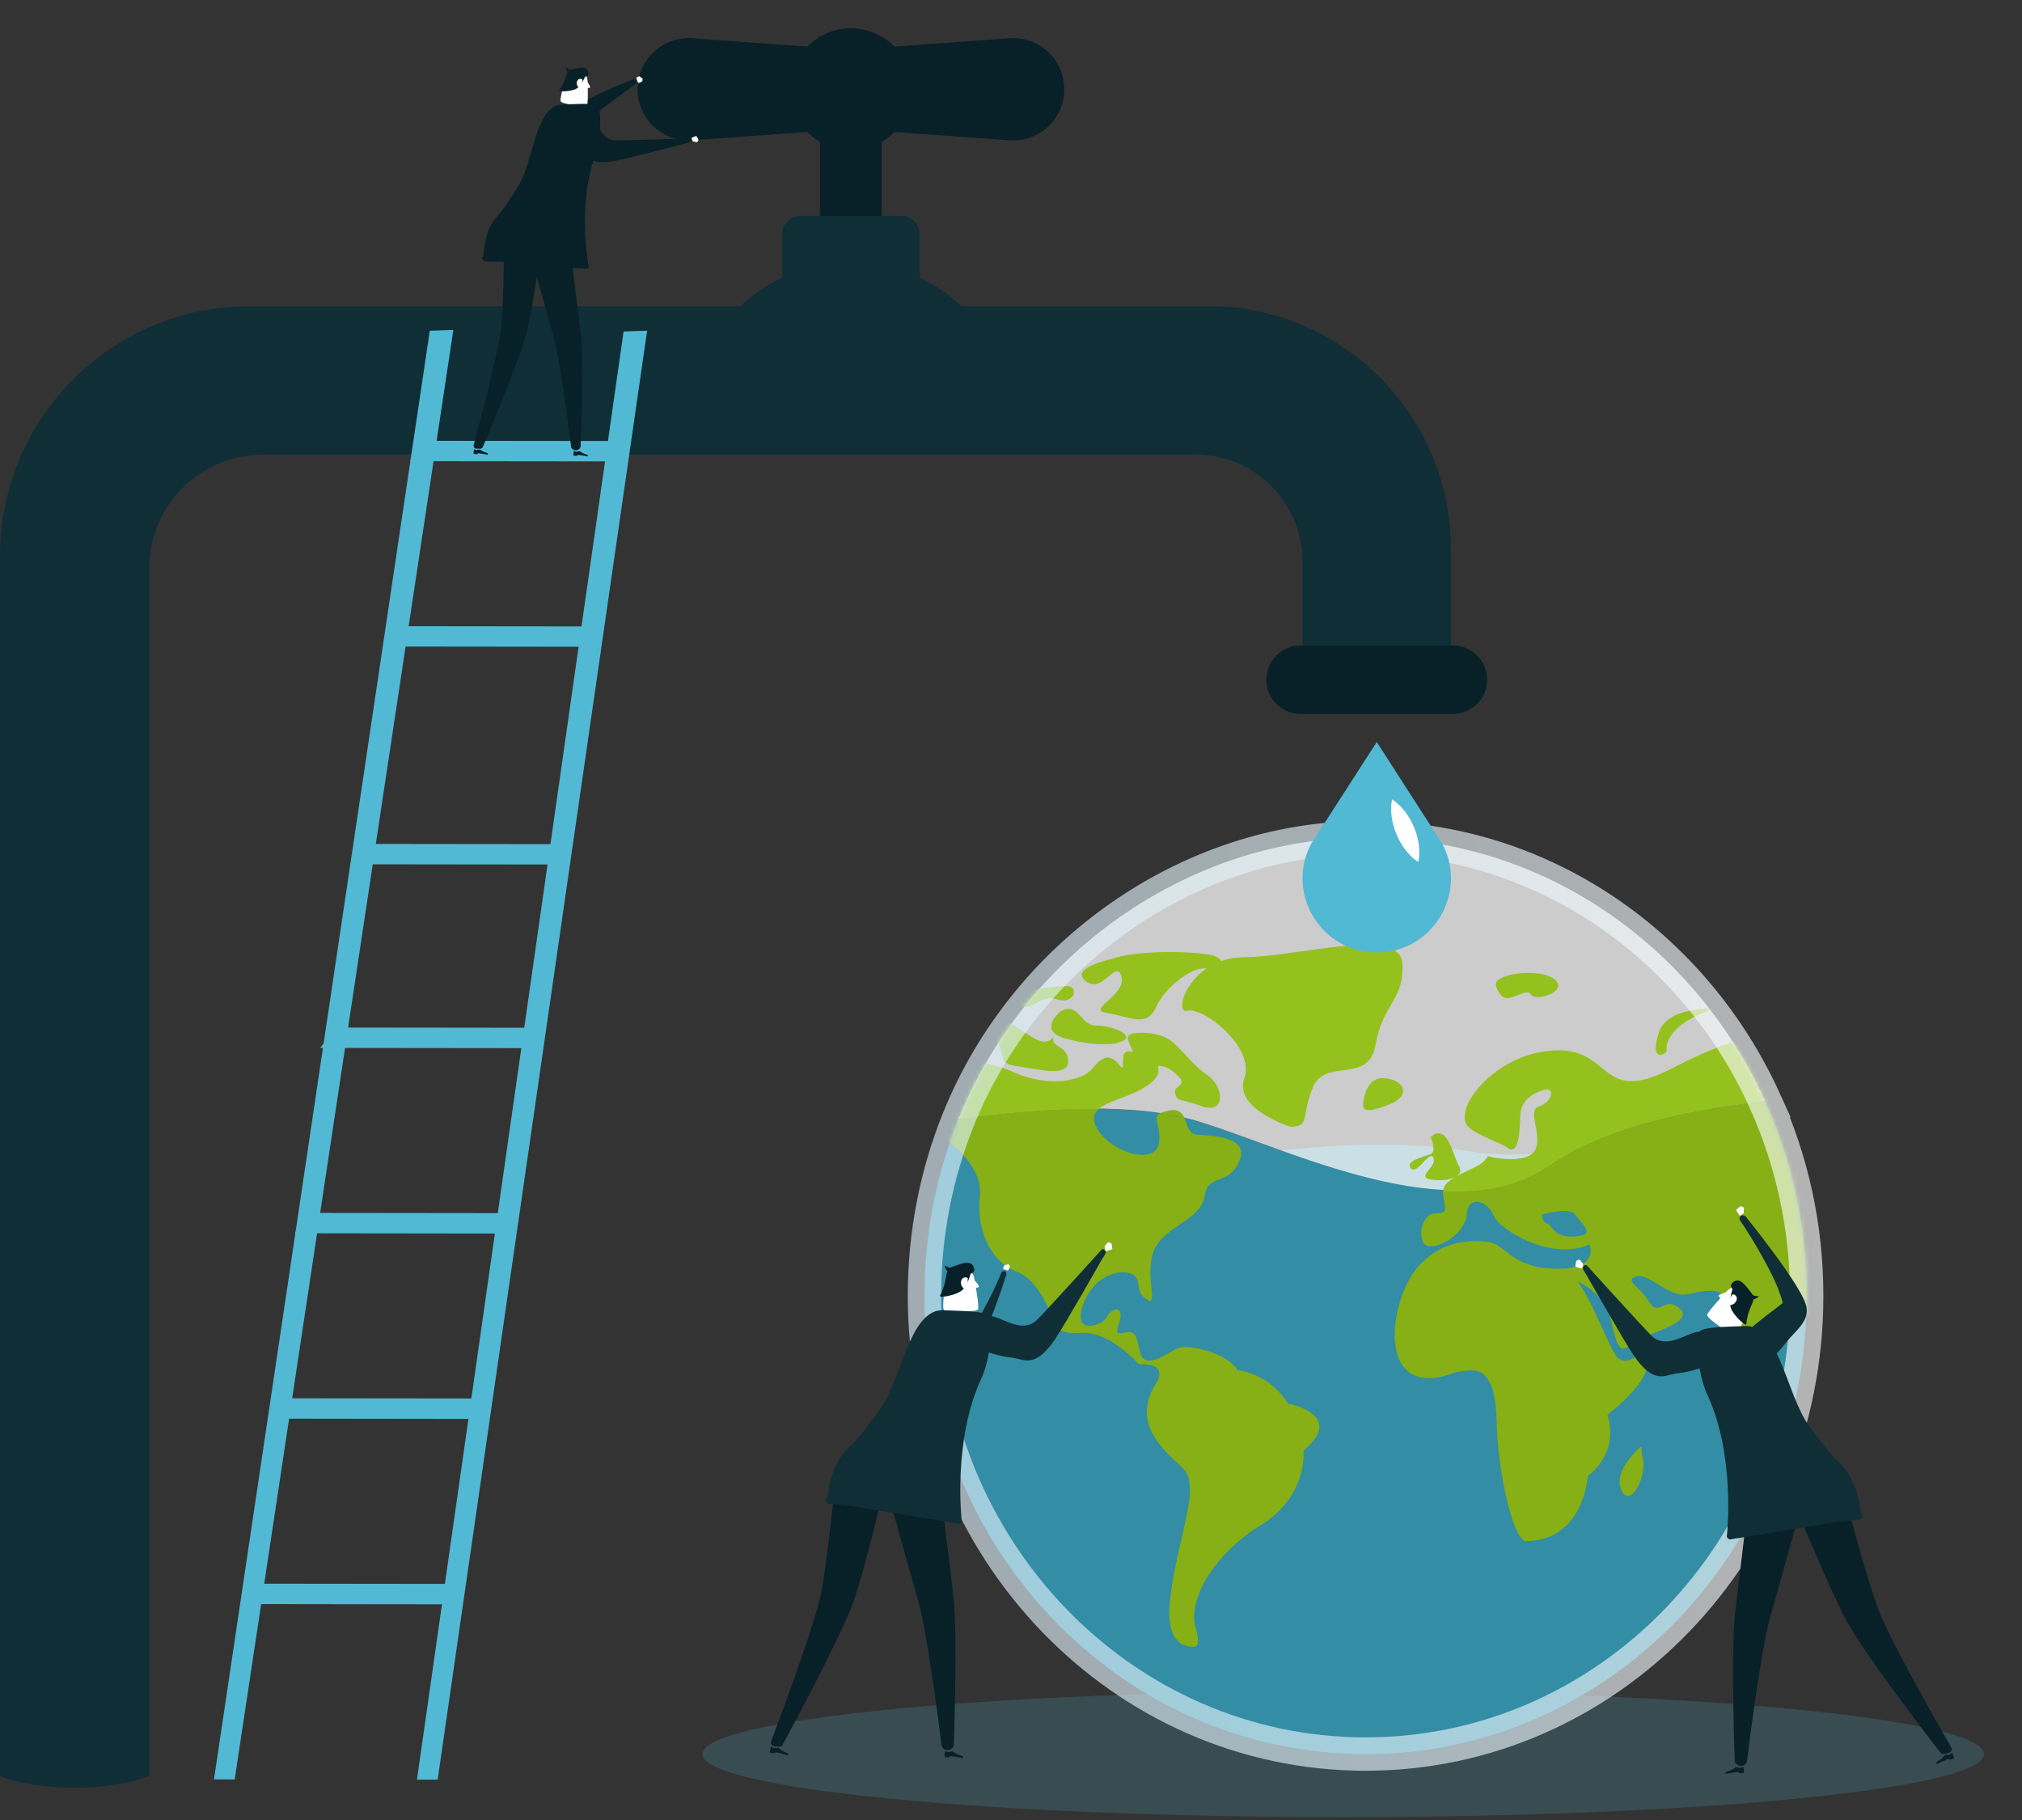 <svg width="490" height="441" viewBox="0 0 490 441" fill="none" xmlns="http://www.w3.org/2000/svg">
<rect x="0" y="0" width="490" height="441" fill="#333333" stroke="none"/>
<g clip-path="url(#clip0_164_2405)">
<path d="M244.877 34.02L206.819 31.249C206.406 31.231 205.994 31.231 205.581 31.249L167.523 34.02C160.441 34.378 154.504 28.726 154.504 21.634C154.504 14.542 160.441 8.89 167.523 9.248L205.581 12.019C205.994 12.037 206.406 12.037 206.819 12.019L244.877 9.248C251.959 8.89 257.896 14.542 257.896 21.634C257.896 28.726 251.959 34.378 244.877 34.02Z" fill="#082027"/>
<path d="M213.682 30.552H198.718V56.599H213.682V30.552Z" fill="#082027"/>
<path d="M206.204 36.415C214.368 36.415 220.985 29.797 220.985 21.634C220.985 13.471 214.368 6.853 206.204 6.853C198.041 6.853 191.424 13.471 191.424 21.634C191.424 29.797 198.041 36.415 206.204 36.415Z" fill="#082027"/>
<path opacity="0.19" d="M325.505 440.308C411.266 440.308 480.789 433.465 480.789 425.023C480.789 416.581 411.266 409.738 325.505 409.738C239.744 409.738 170.221 416.581 170.221 425.023C170.221 433.465 239.744 440.308 325.505 440.308Z" fill="#51B9D4"/>
<path d="M427.666 266.693C427.666 266.693 383.618 283.409 356.846 279.07C330.074 274.73 303.797 279.795 280.401 282.208C257.005 284.62 351.781 308.971 385.783 299.089C419.785 289.199 427.666 266.693 427.666 266.693Z" fill="#2F8499"/>
<path d="M427.667 266.693C407.234 269.06 388.371 273.546 375.801 282.162C351.938 298.52 312.312 278.418 290.696 271.831C275.19 267.106 254.171 268.262 232.27 271.198C226.967 284.373 224.031 298.832 224.031 314.007C224.031 375.323 271.887 425.032 330.927 425.032C389.967 425.032 437.823 375.323 437.823 314.007C437.823 297.089 434.172 281.051 427.658 266.702L427.667 266.693Z" fill="#338DA5"/>
<path opacity="0.75" d="M290.695 271.822C312.302 278.409 351.937 298.52 375.801 282.152C388.361 273.537 407.234 269.06 427.666 266.684C410.565 229.021 373.682 202.955 330.936 202.955C288.191 202.955 248.427 231.095 232.288 271.143C232.288 271.152 232.279 271.17 232.27 271.179C254.17 268.243 275.19 267.087 290.695 271.812V271.822Z" fill="white"/>
<path d="M292.686 74.178H232.977C230.114 71.417 226.692 69.086 222.838 67.343V56.682C222.838 54.269 220.875 52.305 218.462 52.305H193.947C191.534 52.305 189.57 54.269 189.57 56.682V67.343C185.717 69.077 182.295 71.407 179.432 74.178H60.591C27.13 74.178 0 101.299 0 134.769V430.39C4.395 432.097 10.808 433.17 17.964 433.17C25.121 433.17 31.763 432.051 36.158 430.298V137.714C36.158 122.493 48.498 110.153 63.719 110.153H289.76C304.054 110.153 315.642 121.741 315.642 136.035V161H351.616V133.108C351.616 100.556 325.23 74.169 292.677 74.169L292.686 74.178Z" fill="#0F2E36"/>
<path d="M352.084 156.394H315.183C310.597 156.394 306.88 160.111 306.88 164.697C306.88 169.283 310.597 173 315.183 173H352.084C356.67 173 360.387 169.283 360.387 164.697C360.387 160.111 356.67 156.394 352.084 156.394Z" fill="#082027"/>
<mask id="mask0_164_2405" style="mask-type:luminance" maskUnits="userSpaceOnUse" x="224" y="202" width="214" height="224">
<path d="M437.832 313.998C437.832 375.314 389.976 425.023 330.936 425.023C271.896 425.023 224.04 375.314 224.04 313.998C224.04 298.814 226.976 284.336 232.288 271.152C248.427 231.104 286.521 202.965 330.936 202.965C389.976 202.965 437.832 252.674 437.832 313.989V313.998Z" fill="white"/>
</mask>
<g mask="url(#mask0_164_2405)">
<path d="M335.844 261.271C330.706 260.546 330.358 267.4 330.358 267.4C329.862 269.868 333.073 269.097 337.175 267.4C341.276 265.702 340.973 261.996 335.835 261.271H335.844Z" fill="#95C11E"/>
<path d="M370.956 240.948C372.076 242.802 379.608 240.444 377.085 237.646C374.553 234.856 365.167 235.297 362.726 237.756C362.726 237.756 361.8 238.728 363.708 241.104C365.626 243.481 369.846 239.086 370.956 240.948Z" fill="#95C11E"/>
<path d="M263.125 237.765C267.207 241.013 270.565 232.04 271.758 236.682C272.951 241.325 262.877 244.646 268.382 245.49C273.887 246.334 277.933 249.142 280.19 243.939C282.098 239.554 288.768 234.122 292.374 234.682C286.502 238.691 285.089 245.618 287.805 244.921C291.603 243.949 304.219 253.784 301.549 261.261C298.879 268.739 312.77 273.033 312.77 273.033C317.678 272.877 315.155 270.666 318.192 263.418C321.229 256.169 331.688 262.968 333.385 253.032C335.083 243.095 340.377 242.426 339.835 233.398C339.303 224.369 314.54 231.856 301.402 231.948C299.374 231.966 297.567 232.306 295.961 232.865C295.493 232.214 294.741 231.673 293.64 231.434C288.869 230.425 275.263 230.159 269.226 232.425C269.226 232.425 259.033 234.508 263.115 237.756L263.125 237.765Z" fill="#95C11E"/>
<path d="M241.655 252.582C243.876 255.802 241.591 257.656 246.335 258.316C251.078 258.986 259.088 261.234 258.858 257.069C258.629 252.903 254.482 254.096 255.344 251.178C255.344 251.178 254.252 253.261 251.28 251.94C248.307 250.628 243.334 245.316 238.371 247.729C238.371 247.729 235.068 248.334 236.288 252.233C237.518 256.142 239.426 249.343 241.646 252.564L241.655 252.582Z" fill="#95C11E"/>
<path d="M256.06 242.132C260.464 243.536 261.381 239.159 258.858 238.939C258.858 238.939 243.747 239.269 246.481 242.811C249.215 246.352 251.647 240.737 256.051 242.132H256.06Z" fill="#95C11E"/>
<path d="M256.996 245.105C256.996 245.105 251.298 249.692 258.097 251.61C264.895 253.527 270.63 253.371 272.547 251.958C274.474 250.545 268.996 248.389 265.492 248.49C261.987 248.591 261.271 242.49 256.996 245.105Z" fill="#95C11E"/>
<path d="M283.199 269.124C282.107 269.363 281.401 269.592 280.96 269.867C283.071 270.179 285.107 270.556 287.08 270.996C286.493 269.656 285.566 268.611 283.199 269.124Z" fill="#86B015"/>
<path d="M280.86 276.95C280.135 282.593 268.675 279.189 265.657 273.042C264.694 271.079 265.097 269.757 266.263 268.73C252.574 268.482 237.307 270.124 221.976 272.776C228.077 273.785 238.408 281.942 237.454 289.896C236.472 298.071 240.261 305.86 246.215 308.062C252.17 310.264 254.757 318.98 254.757 318.98C254.757 318.98 254.39 323.531 261.693 322.962C268.997 322.393 275.988 330.596 275.988 330.596C283.465 330.091 280.263 335.046 280.263 335.046C273.942 344.67 281.851 351.312 286.612 355.698C291.374 360.084 285.071 373.066 283.52 387.902C282.52 397.489 286.438 399.095 289.337 399.031C290.924 398.994 290.209 395.985 289.787 394.535C287.521 386.837 295.438 375.718 305.338 369.68C317.109 362.506 315.88 351.505 315.88 351.505C326.339 342.725 312.1 340.092 312.1 340.092C307.393 332.522 299.943 332.054 299.943 332.054C297.512 328.118 290.521 326.522 287.557 326.366C284.594 326.21 282.484 329.018 279.135 329.623C275.786 330.229 276.401 326.522 275.208 323.779C274.015 321.036 269.4 325.476 271.098 320.825C272.795 316.173 269.409 316.742 268.354 318.98C267.299 321.219 259.537 323.843 262.574 315.879C265.611 307.916 272.905 307.429 274.823 309.017C276.74 310.604 274.878 312.797 277.905 314.852C280.933 316.907 277.355 309.356 279.529 303.273C281.704 297.19 290.98 295.759 291.897 289.896C292.805 284.024 297.613 287.621 300.329 281.373C303.044 275.125 292.961 275.253 289.768 274.886C288.016 274.684 287.787 272.629 287.071 270.996C285.098 270.556 283.052 270.179 280.951 269.867C279.254 270.904 281.419 272.482 280.85 276.96L280.86 276.95Z" fill="#86B015"/>
<path d="M266.262 268.73C268.749 266.528 274.749 265.638 278.63 262.619C280.768 260.95 281.098 259.491 280.502 258.298C281.529 258.225 282.731 258.472 284.126 259.527C289.117 263.28 283.97 262.821 284.786 265.014C285.603 267.207 284.988 265.785 291.062 267.987C297.136 270.179 296.622 263.427 292.814 260.684C289.007 257.949 288.548 256.711 284.786 253.032C281.025 249.353 274.841 250.38 274.841 250.38C272.299 250.665 273.437 252.27 274.593 254.876C274.345 254.821 274.107 254.775 273.878 254.747C270.584 254.279 273.373 260.739 271.208 257.995C269.033 255.252 267.061 255.894 264.813 258.812C262.565 261.72 254.537 263.895 245.059 259.555C235.573 255.206 226.352 258.766 226.352 258.766C220.196 255.527 202.736 251.903 198.13 258.004C194.57 262.72 197.369 272.271 202.057 276.739C207.186 275.602 212.379 274.528 217.59 273.574C218.728 272.941 219.975 272.565 221.471 272.721C221.636 272.739 221.801 272.767 221.966 272.794C237.288 270.152 252.564 268.5 266.253 268.748L266.262 268.73Z" fill="#95C11E"/>
<path d="M397.71 350.523C397.71 350.523 390.664 356.184 392.939 361.084C395.215 365.974 399.564 356.827 397.921 352.689L397.71 350.523Z" fill="#86B015"/>
<path d="M403.922 254.757C403.922 254.757 402.344 248.609 415.565 244.416C415.565 244.416 404.151 243.738 402.032 250.105C399.922 256.472 402.601 256.188 403.913 254.757H403.922Z" fill="#95C11E"/>
<path d="M441.392 240.352C446.08 241.49 451.291 242.416 449.154 240.058C447.016 237.701 440.171 232.599 438.355 235.297C438.355 235.297 436.703 239.214 441.392 240.352Z" fill="#86B015"/>
<path d="M483.559 265.821C443.988 263.977 398.82 266.289 375.012 282.685C367.773 287.667 358.992 289.144 349.689 288.621C349.552 291.869 351.744 294.126 347.964 293.997C344.148 293.86 343.184 301.493 346.175 301.934C349.175 302.383 355.093 298.832 355.478 294.062C355.864 289.291 360.57 291.071 362.011 294.603C363.451 298.126 376.296 305.704 385.187 301.521C385.187 301.521 387.811 307.631 377.076 307.42C366.341 307.218 364.956 301.741 361.167 301.034C357.378 300.328 348.753 300.117 342.836 307.971C336.918 315.824 334 336.156 348.579 333.743C351.643 333.238 352.267 332.064 356.919 332.064C360.323 332.064 362.561 335.624 362.708 344.872C362.855 354.12 365.965 371.626 369.498 373.378C369.498 373.378 382.572 374.864 384.856 357.561C384.856 357.561 392.471 352.441 389.526 342.835C389.526 342.835 404.123 331.788 397.233 327.898C397.233 327.898 393.682 332.036 391.251 327.898C388.829 323.76 386.058 315.797 382.352 310.512C382.352 310.512 388.985 313.32 390.435 320.008C391.884 326.696 392.627 328.063 395.361 325.641C398.096 323.219 410.94 320.669 407.124 317.164C403.307 313.659 402.05 319.467 399.582 315.402C397.114 311.338 393.582 310.374 396.444 309.31C399.307 308.237 404.316 314.31 408.573 313.641C412.83 312.971 418.271 310.861 419.299 317.191C420.317 323.522 421.556 334.66 423.455 332.073C425.354 329.486 427.996 321.421 431.896 319.329C435.804 317.237 437.703 316.632 438.667 320.026C439.63 323.421 442.465 320.513 442.768 324.962C443.071 329.412 446.291 335.247 447.08 336.972C447.869 338.697 449.897 337.605 447.924 333.495C445.951 329.385 442.887 329.853 445.63 326.54C445.63 326.54 453.08 332.247 451.337 324.66C449.594 317.072 446.667 316.815 446.667 316.815C446.667 316.815 448.704 315.769 451.851 317.687C455.778 320.072 464.613 315.733 463.953 308.448C463.163 299.796 464.989 301.759 464.989 301.759C464.989 301.759 463.595 300.025 461.989 300.741C460.384 301.456 462.677 295.429 465.934 298.374C469.191 301.319 469.439 301.888 468.788 304.356C468.136 306.824 474.641 304.631 469.87 298.631C469.87 298.631 480.155 295.594 481.394 289.364C482.623 283.143 483.422 280.455 479.274 280.226C475.127 279.997 479.018 274.941 485.431 274.51C491.844 274.079 490.624 276.785 494.275 274.758C497.918 272.73 502.579 268.39 502.762 269.932C502.936 271.464 495.009 276.152 495.707 279.107C496.404 282.061 496.707 289.465 500.358 284.575C504.001 279.685 498.652 275.483 503.68 272.611C505.322 271.675 507.735 270.179 510.414 268.739L483.577 265.84L483.559 265.821ZM381.755 299.612C376.342 299.961 376.342 296.915 374.993 296.511C373.645 296.098 373.645 294.346 373.645 294.346C373.645 294.346 380.406 292.236 381.755 294.346C383.104 296.456 387.168 299.264 381.755 299.612Z" fill="#86B015"/>
<path d="M375.012 282.685C398.811 266.289 443.988 263.977 483.559 265.821C493.56 266.289 503.203 267.014 512.047 267.858C517.185 265.253 522.892 263.225 525.965 265.619C531.03 269.565 529.342 263.252 527.296 262.151C525.25 261.05 512.854 252.096 491.404 254.601C469.953 257.105 473.008 252.866 467.155 250.252C461.301 247.637 454.503 253.307 455.292 249.417C456.081 245.527 451.401 243.426 441.557 246.747C431.703 250.068 423.638 249.27 405.179 258.867C386.719 268.464 391.242 252.6 374.773 254.692C361.075 256.436 351.983 269.253 355.818 273.024C357.928 275.097 363.8 276.95 365.424 278.171C367.562 279.776 368.333 276.033 368.388 270.51C368.433 264.986 374.773 263.959 374.773 263.959C376.755 263.84 376.085 267.042 373.03 268.032C369.984 269.033 373.535 274.06 372.232 278.171C370.929 282.281 361.818 280.446 361.818 280.446L360.589 280.125C360.396 280.483 360.094 280.859 359.681 281.308C358.515 282.565 355.341 283.685 352.882 285.07C353.809 284.51 354.212 283.694 353.607 282.639C352.075 279.978 350.836 271.969 346.671 275.501C346.671 275.501 348.313 279.033 346.625 279.666C344.937 280.299 340.377 281.345 341.9 283.107C343.423 284.868 346.478 278.418 347.386 280.584C348.295 282.74 343.083 285.116 346.671 285.786C348.753 286.18 351.267 285.951 352.717 285.171C351.075 286.116 349.79 287.19 349.708 288.502C349.708 288.547 349.708 288.584 349.708 288.63C359.011 289.153 367.791 287.676 375.03 282.694L375.012 282.685Z" fill="#95C11E"/>
</g>
<path opacity="0.63" d="M427.667 266.693C410.565 229.03 373.682 202.965 330.936 202.965C288.191 202.965 248.427 231.104 232.289 271.152C232.289 271.161 232.279 271.179 232.27 271.189C226.967 284.364 224.031 298.823 224.031 313.998C224.031 375.314 271.887 425.023 330.927 425.023C389.967 425.023 437.823 375.314 437.823 313.998C437.823 297.08 434.172 281.042 427.658 266.693H427.667Z" stroke="url(#paint0_linear_164_2405)" stroke-width="8.09" stroke-miterlimit="10"/>
<path d="M419.849 312.879C419.849 312.879 416.73 313.356 416.482 313.925C416.235 314.503 418.785 315.283 418.785 315.283L420.216 313.053L419.84 312.879H419.849Z" fill="white"/>
<path d="M419.391 312.145C419.391 312.145 418.978 312.292 418.253 313.072C417.528 313.851 413.959 317.732 413.703 318.567C413.437 319.393 419.694 323.687 420.63 323.191C421.565 322.696 424.676 315.659 424.611 315.292C424.547 314.925 420.253 311.503 419.391 312.154V312.145Z" fill="white"/>
<path d="M419.969 312.007C419.969 312.007 424.997 313.402 424.997 314.512C424.997 315.631 423.419 317.604 423.217 320.824C423.171 321.613 420.024 318.705 419.446 316.934C418.96 315.466 419.63 312.897 419.969 312.007Z" fill="#082027"/>
<path d="M419.584 311.099C419.584 311.099 419.051 311.815 420.308 312.76C421.565 313.696 423.272 314.943 424.428 314.925C425.575 314.907 426.244 314.053 426.244 314.053C426.244 314.053 425.052 314.145 424.74 313.732C424.428 313.319 422.74 310.961 421.877 310.503C420.437 309.741 419.584 311.108 419.584 311.108V311.099Z" fill="#082027"/>
<path d="M419.877 313.613C420.189 313.631 420.474 313.76 420.666 313.989C421.088 314.503 420.914 315.329 420.281 315.843C419.648 316.356 418.804 316.365 418.382 315.852" fill="white"/>
<path d="M433.126 324.944C434.988 322.577 438.466 320.201 437.768 316.659C436.796 311.714 423.235 295.025 423.235 295.025C423.18 294.979 423.144 294.915 423.107 294.86C422.933 294.612 422.648 294.465 422.336 294.483H422.318C422.171 294.493 422.043 294.539 421.923 294.603C421.465 294.869 421.428 295.529 421.795 295.906C421.795 295.906 426.281 302.383 429.841 309.842C431.153 312.595 432.135 315.65 431.933 315.806C428.199 318.65 425.758 320.503 424.391 321.779C423.52 322.595 425.171 323.962 427.181 326.183C429.612 328.871 429.043 330.1 433.117 324.935L433.126 324.944Z" fill="#0F2E36"/>
<path d="M421.703 292.327L420.877 293.015C420.767 293.107 420.749 293.254 420.822 293.373L421.455 294.392C421.538 294.529 421.721 294.566 421.85 294.465L422.483 293.997C422.584 293.924 422.621 293.795 422.584 293.685L422.611 292.658C422.547 292.483 421.85 292.208 421.703 292.327Z" fill="white"/>
<path d="M424.033 361.24C424.033 361.24 421.354 383.433 420.464 390.838C419.4 399.691 420.382 426.243 420.382 426.243C420.271 427.115 420.95 427.886 421.831 427.886H421.95C422.602 427.886 423.18 427.445 423.354 426.812C423.354 426.812 426.483 400.756 428.923 392.067C431.043 384.498 437.419 361.808 437.419 361.808C437.676 360.882 436.979 359.955 436.016 359.955H425.492C424.758 359.955 424.134 360.506 424.042 361.23L424.033 361.24Z" fill="#082027"/>
<path d="M422.437 428.078C422.437 428.078 422.088 428.399 421.657 428.353C421.235 428.307 420.822 428.207 420.822 428.207C420.748 428.179 420.675 428.188 420.611 428.234C420.611 428.234 419.932 428.711 419.675 428.83C419.354 428.977 418.647 429.161 418.326 429.317C418.115 429.418 418.051 429.84 418.29 429.812C418.29 429.812 420.354 429.427 420.895 429.372C421.014 429.363 421.18 429.363 421.354 429.363C421.354 429.381 421.345 429.399 421.345 429.418C421.345 429.546 421.437 429.647 421.565 429.638C421.565 429.638 422.226 429.619 422.565 429.592C422.638 429.592 422.583 428.142 422.437 428.087V428.078Z" fill="#082027"/>
<path d="M446.631 360.882C446.631 360.882 452.503 383.241 455.366 390.452C458.962 399.508 472.899 423.472 472.899 423.472C473.11 423.995 472.807 424.583 472.266 424.72L471.174 425.005C470.761 425.115 470.33 424.922 470.128 424.555C470.128 424.555 452.558 401.875 447.75 393.241C443.851 386.241 434.869 364.497 434.869 364.497C434.401 363.653 434.851 362.597 435.786 362.359L444.915 360.01C445.631 359.827 446.374 360.203 446.649 360.891L446.631 360.882Z" fill="#082027"/>
<path d="M473.045 424.683C473.045 424.683 472.779 425.087 472.357 425.142C471.935 425.206 471.504 425.206 471.504 425.206C471.431 425.206 471.357 425.225 471.311 425.28C471.311 425.28 470.77 425.913 470.55 426.096C470.275 426.326 469.632 426.674 469.357 426.904C469.174 427.06 469.219 427.482 469.44 427.39C469.44 427.39 471.357 426.5 471.871 426.307C471.981 426.261 472.146 426.225 472.311 426.179C472.311 426.197 472.311 426.216 472.311 426.234C472.339 426.353 472.458 426.427 472.577 426.399C472.577 426.399 473.21 426.216 473.532 426.096C473.605 426.069 473.183 424.674 473.036 424.656L473.045 424.683Z" fill="#082027"/>
<path d="M450.98 366.579C450.98 366.579 450.374 358.45 445.493 354.239C444.117 353.056 440.997 349.147 438.383 345.514C433.006 338.055 431.245 321.76 423.446 321.302C423.446 321.302 416.95 321.457 415.124 321.714C413.84 321.898 413.666 321.843 412.592 322.201C411.005 322.724 411.372 324.687 411.353 326.329C411.317 329.265 412.17 334.577 413.702 337.844C420.73 352.872 418.464 372.341 418.464 372.341C418.565 372.754 418.95 373.029 419.372 373.002L444.952 368.781L450.622 368.194C451.438 368.093 451.677 367.02 450.98 366.589V366.579Z" fill="#0F2E36"/>
<path d="M413.198 323.338C411.06 320.494 404.573 328.137 400.078 323.522C396.564 319.916 384.517 306.576 384.517 306.576C384.444 306.576 384.187 306.466 384.022 306.567C383.765 306.732 383.499 307.273 383.563 307.392C383.792 307.86 384.003 308.301 384.508 309.016C384.508 309.016 393.609 325.091 395.949 328.494C400.793 335.532 403.417 333.183 406.142 332.816C407.326 332.66 408.931 332.522 412.124 331.495C414.776 330.641 415.583 329.1 414.528 325.77C414.207 324.77 414.253 324.724 413.207 323.329L413.198 323.338Z" fill="#0F2E36"/>
<path d="M381.948 305.631L381.774 306.686C381.755 306.824 381.829 306.952 381.966 306.989L383.113 307.337C383.269 307.383 383.425 307.291 383.462 307.135L383.636 306.365C383.664 306.246 383.609 306.126 383.499 306.062L382.847 305.264C382.682 305.172 381.976 305.429 381.939 305.612L381.948 305.631Z" fill="white"/>
<path d="M58.756 388.672L107.942 388.736L111.603 383.791L62.426 383.736L58.756 388.672Z" fill="#51B9D4"/>
<path d="M65.802 343.752L114.989 343.816L118.649 338.871L69.463 338.816L65.802 343.752Z" fill="#51B9D4"/>
<path d="M71.39 298.832L120.576 298.896L124.237 293.951L75.05 293.896L71.39 298.832Z" fill="#51B9D4"/>
<path d="M84.767 209.423L133.953 209.478L137.614 204.542L88.427 204.487L84.767 209.423Z" fill="#51B9D4"/>
<path d="M77.582 253.921L126.769 253.976L130.43 249.031L81.243 248.976L77.582 253.921Z" fill="#51B9D4"/>
<path d="M93.116 156.659L142.302 156.714L145.963 151.778L96.776 151.723L93.116 156.659Z" fill="#51B9D4"/>
<path d="M99.309 111.739L148.495 111.794L152.156 106.858L102.969 106.803L99.309 111.739Z" fill="#51B9D4"/>
<path d="M101.043 431.225H106.062L156.824 80.133L151.117 80.317L101.043 431.225Z" fill="#51B9D4"/>
<path d="M51.856 431.161L56.875 431.17L109.862 79.95L104.155 80.133L51.856 431.161Z" fill="#51B9D4"/>
<path d="M137.632 34.571C137.742 32.047 137.155 28.708 138.825 26.662C141.155 23.799 153.468 19.239 153.468 19.239C153.504 19.239 153.55 19.212 153.587 19.193C153.761 19.111 153.936 19.157 154.064 19.322C154.128 19.404 154.165 19.505 154.193 19.606C154.284 20.019 154.046 20.478 153.743 20.551C153.743 20.551 149.963 23.377 145.541 26.653C143.908 27.864 142.293 29.332 142.32 29.543C142.834 33.323 142.522 35.231 142.623 36.772C142.687 37.754 141.44 37.855 139.715 38.36C137.623 38.974 137.393 40.084 137.632 34.571Z" fill="#082027"/>
<path d="M141.54 18.863C141.54 18.863 143.137 20.726 142.999 21.184C142.852 21.652 140.953 20.817 140.953 20.817L141.238 18.78L141.549 18.863H141.54Z" fill="white"/>
<path d="M142.192 18.661C142.192 18.661 142.357 18.955 142.394 19.781C142.43 20.606 142.559 24.698 142.293 25.322C142.027 25.946 136.173 25.304 135.87 24.542C135.568 23.781 137.302 18.056 137.522 17.872C137.742 17.689 142.008 17.845 142.192 18.661Z" fill="white"/>
<path d="M141.916 18.285C141.916 18.285 138.256 16.56 137.687 17.221C137.118 17.881 137.054 19.845 135.54 21.845C135.173 22.331 138.494 22.212 139.733 21.46C140.76 20.836 141.669 18.991 141.916 18.285Z" fill="#082027"/>
<path d="M142.596 17.946C142.596 17.946 142.54 18.643 141.329 18.551C140.118 18.459 138.476 18.331 137.806 17.744C137.137 17.147 137.173 16.312 137.173 16.312C137.173 16.312 137.834 16.973 138.228 16.881C138.623 16.799 140.806 16.258 141.55 16.432C142.779 16.716 142.596 17.946 142.596 17.946Z" fill="#082027"/>
<path d="M169.248 33.809L168.845 33.084C168.79 32.992 168.68 32.947 168.579 32.992L167.716 33.332C167.597 33.378 167.551 33.506 167.606 33.625L167.872 34.176C167.909 34.258 168.01 34.313 168.102 34.295L168.881 34.46C169.028 34.433 169.331 33.937 169.258 33.809H169.248Z" fill="white"/>
<path d="M137.88 57.324C137.88 57.324 139.962 74.573 140.65 80.316C141.476 87.197 140.715 107.822 140.715 107.822C140.797 108.501 140.274 109.098 139.586 109.098H139.494C138.981 109.098 138.54 108.758 138.403 108.263C138.403 108.263 135.971 88.014 134.081 81.27L127.484 57.755C127.283 57.03 127.824 56.315 128.576 56.315H136.751C137.32 56.315 137.806 56.737 137.88 57.306V57.324Z" fill="#082027"/>
<path d="M139.118 109.254C139.118 109.254 139.393 109.501 139.724 109.465C140.054 109.428 140.375 109.345 140.375 109.345C140.43 109.327 140.485 109.336 140.531 109.364C140.531 109.364 141.063 109.731 141.256 109.822C141.504 109.942 142.054 110.079 142.302 110.199C142.467 110.281 142.513 110.602 142.329 110.584C142.329 110.584 140.724 110.29 140.302 110.244C140.21 110.235 140.081 110.235 139.944 110.244C139.944 110.263 139.944 110.272 139.953 110.281C139.953 110.373 139.88 110.455 139.779 110.455C139.779 110.455 139.265 110.437 139.008 110.419C138.953 110.419 138.99 109.29 139.109 109.244L139.118 109.254Z" fill="#082027"/>
<path d="M122.145 55.682C122.145 55.682 122.145 73.646 121.42 79.628C120.502 87.142 114.768 107.905 114.768 107.905C114.713 108.336 115.052 108.721 115.493 108.721H116.364C116.695 108.721 116.979 108.492 117.062 108.171C117.062 108.171 125.787 87.656 127.695 80.215C129.246 74.187 131.705 56.067 131.705 56.067C131.888 55.342 131.338 54.636 130.595 54.645L123.273 54.682C122.695 54.682 122.218 55.113 122.145 55.682Z" fill="#082027"/>
<path d="M114.897 108.832C114.897 108.832 115.172 109.079 115.502 109.043C115.833 109.006 116.154 108.923 116.154 108.923C116.209 108.905 116.264 108.914 116.319 108.942C116.319 108.942 116.851 109.309 117.053 109.4C117.301 109.52 117.851 109.648 118.108 109.777C118.273 109.859 118.328 110.18 118.145 110.162C118.145 110.162 116.53 109.868 116.108 109.832C116.016 109.832 115.888 109.822 115.75 109.832C115.75 109.85 115.759 109.859 115.759 109.868C115.759 109.969 115.686 110.043 115.585 110.043C115.585 110.043 115.071 110.024 114.805 110.006C114.75 110.006 114.787 108.868 114.897 108.832Z" fill="#082027"/>
<path d="M117.145 62.104C117.145 62.104 117.126 55.773 120.649 52.214C121.64 51.214 123.824 47.993 125.631 45.03C129.347 38.928 129.723 26.203 135.742 25.368C135.742 25.368 140.788 25.093 142.21 25.184C143.21 25.249 143.348 25.203 144.201 25.405C145.467 25.717 145.293 27.258 145.412 28.524C145.614 30.799 145.275 34.965 144.284 37.589C139.742 49.654 142.669 64.59 142.669 64.59C142.614 64.921 142.33 65.159 141.999 65.159L121.934 63.434L117.512 63.324C116.869 63.297 116.622 62.48 117.136 62.104H117.145Z" fill="#082027"/>
<path d="M142.237 26.643C144.981 26.285 144.247 34.047 149.256 34.038C153.174 34.038 167.12 33.497 167.12 33.497C167.156 33.534 167.367 33.625 167.395 33.763C167.441 33.992 167.285 34.433 167.184 34.469C166.798 34.589 166.441 34.717 165.771 34.827C165.771 34.827 151.899 38.488 148.733 39.038C142.192 40.167 142.072 37.433 140.797 35.717C140.246 34.974 139.448 34.011 138.283 31.68C137.311 29.744 137.742 28.451 140.164 27.24C140.889 26.873 140.889 26.827 142.237 26.652V26.643Z" fill="#082027"/>
<path d="M155.55 19.808L154.835 20.083C154.743 20.12 154.642 20.065 154.605 19.964L154.247 19.047C154.201 18.927 154.247 18.78 154.348 18.735L154.862 18.496C154.945 18.459 155.036 18.496 155.082 18.57L155.697 19.019C155.78 19.148 155.669 19.771 155.541 19.817L155.55 19.808Z" fill="white"/>
<path d="M141.155 19.285C140.963 19.138 140.733 19.065 140.504 19.111C139.999 19.203 139.678 19.78 139.788 20.395C139.898 21.019 140.394 21.45 140.898 21.359" fill="white"/>
<path d="M234.931 309.071C234.931 309.071 237.298 311.163 237.197 311.769C237.096 312.384 234.527 311.668 234.527 311.668V309.016L234.94 309.071H234.931Z" fill="white"/>
<path d="M235.72 308.704C235.72 308.704 235.986 309.044 236.179 310.099C236.371 311.145 237.261 316.347 237.032 317.182C236.803 318.026 229.224 318.246 228.701 317.32C228.178 316.393 229.38 308.796 229.628 308.521C229.876 308.246 235.344 307.695 235.72 308.704Z" fill="white"/>
<path d="M235.307 308.273C235.307 308.273 230.325 306.723 229.72 307.658C229.114 308.594 229.371 311.108 227.802 313.934C227.417 314.622 231.637 313.879 233.078 312.705C234.28 311.732 235.105 309.218 235.307 308.273Z" fill="#082027"/>
<path d="M236.114 307.714C236.114 307.714 236.169 308.603 234.601 308.714C233.032 308.824 230.931 308.943 229.967 308.301C229.013 307.668 228.912 306.585 228.912 306.585C228.912 306.585 229.866 307.31 230.353 307.126C230.839 306.943 233.536 305.869 234.509 305.961C236.133 306.108 236.105 307.714 236.105 307.714H236.114Z" fill="#082027"/>
<path d="M234.509 309.677C234.233 309.521 233.931 309.475 233.637 309.567C233.013 309.769 232.701 310.558 232.949 311.338C233.197 312.108 233.912 312.576 234.536 312.374" fill="white"/>
<path d="M227.49 357.404C227.49 357.404 230.169 379.598 231.059 387.002C232.123 395.856 231.142 422.408 231.142 422.408C231.252 423.28 230.573 424.05 229.692 424.05H229.573C228.921 424.05 228.343 423.61 228.169 422.977C228.169 422.977 225.04 396.92 222.6 388.232C220.48 380.663 214.104 357.973 214.104 357.973C213.847 357.047 214.544 356.12 215.508 356.12H226.031C226.765 356.12 227.389 356.67 227.481 357.395L227.49 357.404Z" fill="#082027"/>
<path d="M229.086 424.252C229.086 424.252 229.435 424.573 229.866 424.527C230.288 424.482 230.701 424.381 230.701 424.381C230.774 424.353 230.848 424.362 230.912 424.408C230.912 424.408 231.591 424.885 231.848 425.005C232.169 425.151 232.875 425.335 233.196 425.491C233.407 425.592 233.472 426.014 233.233 425.986C233.233 425.986 231.169 425.601 230.627 425.546C230.508 425.537 230.343 425.528 230.169 425.537C230.169 425.555 230.178 425.573 230.178 425.592C230.178 425.72 230.086 425.821 229.958 425.812C229.958 425.812 229.297 425.794 228.958 425.766C228.884 425.766 228.939 424.316 229.086 424.261V424.252Z" fill="#082027"/>
<path d="M202.718 356.01C202.718 356.01 200.516 379.02 198.846 386.599C196.745 396.122 186.836 422.004 186.836 422.004C186.717 422.555 187.102 423.087 187.662 423.133L188.781 423.234C189.203 423.271 189.598 423.023 189.745 422.619C189.745 422.619 203.452 397.416 206.81 388.122C209.535 380.589 214.92 357.68 214.92 357.68C215.251 356.771 214.627 355.808 213.673 355.716L204.287 354.863C203.553 354.799 202.874 355.285 202.718 356.01Z" fill="#082027"/>
<path d="M186.873 423.216C186.873 423.216 187.194 423.564 187.625 423.564C188.047 423.564 188.479 423.491 188.479 423.491C188.552 423.472 188.625 423.491 188.681 423.537C188.681 423.537 189.323 424.078 189.561 424.216C189.864 424.399 190.561 424.638 190.864 424.821C191.066 424.95 191.094 425.362 190.864 425.317C190.864 425.317 188.827 424.748 188.295 424.638C188.176 424.61 188.011 424.601 187.836 424.583C187.836 424.601 187.836 424.619 187.836 424.638C187.836 424.766 187.717 424.858 187.598 424.84C187.598 424.84 186.937 424.757 186.607 424.702C186.534 424.693 186.717 423.243 186.873 423.206V423.216Z" fill="#082027"/>
<path d="M200.544 362.753C200.544 362.753 201.149 354.624 206.03 350.413C207.407 349.23 210.526 345.321 213.141 341.688C218.517 334.229 220.279 317.934 228.077 317.476C228.077 317.476 234.573 317.632 236.399 317.888C237.684 318.072 237.858 318.017 238.931 318.375C240.519 318.898 240.152 320.861 240.17 322.503C240.207 325.439 239.353 330.752 237.821 334.018C230.793 349.046 233.059 368.515 233.059 368.515C232.958 368.928 232.573 369.203 232.151 369.176L206.572 364.955L200.902 364.368C200.085 364.267 199.846 363.194 200.544 362.763V362.753Z" fill="#0F2E36"/>
<path d="M238.325 319.503C240.463 316.659 246.95 324.302 251.445 319.687C254.959 316.081 267.006 302.741 267.006 302.741C267.079 302.741 267.336 302.631 267.501 302.732C267.758 302.897 268.024 303.438 267.96 303.557C267.731 304.025 267.52 304.466 267.015 305.181C267.015 305.181 257.914 321.256 255.574 324.659C250.73 331.697 248.106 329.348 245.381 328.981C244.197 328.825 242.592 328.687 239.399 327.66C236.747 326.806 235.94 325.265 236.995 321.934C237.316 320.934 237.27 320.889 238.316 319.494L238.325 319.503Z" fill="#0F2E36"/>
<path d="M269.373 301.41L269.548 302.465C269.566 302.603 269.493 302.732 269.355 302.768L268.208 303.117C268.052 303.163 267.896 303.071 267.86 302.915L267.685 302.144C267.658 302.025 267.713 301.906 267.823 301.842L268.474 301.043C268.639 300.952 269.346 301.209 269.383 301.392L269.373 301.41Z" fill="white"/>
<path d="M228.6 328.256C230.931 328.458 233.958 329.696 235.958 327.742C238.757 324.999 243.803 309.071 243.803 309.071C243.812 309.016 243.831 308.97 243.849 308.915C243.941 308.695 243.904 308.448 243.766 308.255C243.702 308.154 243.61 308.09 243.519 308.044C243.152 307.86 242.711 308.117 242.619 308.521C242.619 308.521 240.326 314.2 237.004 319.696C235.775 321.724 234.215 323.659 234.023 323.595C230.582 322.384 228.334 321.595 226.921 321.246C226.022 321.026 225.839 322.687 225.251 324.935C224.545 327.66 223.508 327.816 228.6 328.256Z" fill="#0F2E36"/>
<path d="M244.73 306.97L244.381 307.723C244.335 307.824 244.225 307.869 244.124 307.833L243.234 307.558C243.115 307.521 243.051 307.392 243.096 307.273L243.317 306.704C243.353 306.613 243.436 306.557 243.537 306.567L244.298 306.337C244.445 306.346 244.794 306.824 244.73 306.952V306.97Z" fill="white"/>
<path d="M333.634 179.79L349.589 204.571C355.782 216.526 347.102 230.802 333.634 230.802C320.165 230.802 311.485 216.526 317.678 204.571L333.634 179.79Z" fill="#51B9D4"/>
<path d="M337.34 193.689C338.744 194.589 339.725 195.662 340.588 196.781C341.423 197.919 342.102 199.121 342.634 200.378C343.166 201.644 343.551 202.965 343.772 204.36C343.973 205.764 344.047 207.213 343.698 208.846C342.285 207.956 341.304 206.883 340.45 205.754C339.615 204.617 338.936 203.415 338.413 202.158C337.891 200.892 337.505 199.571 337.285 198.176C337.083 196.772 337.01 195.323 337.358 193.689H337.34Z" fill="white"/>
</g>
<defs>
<linearGradient id="paint0_linear_164_2405" x1="220.325" y1="313.998" x2="441.548" y2="313.998" gradientUnits="userSpaceOnUse">
<stop stop-color="#E1F3FC"/>
<stop offset="0.38" stop-color="#E4F4FC"/>
<stop offset="0.72" stop-color="#EFF8FD"/>
<stop offset="1" stop-color="white"/>
</linearGradient>
<clipPath id="clip0_164_2405">
<rect width="490" height="439.493" fill="white" transform="translate(0 0.834)"/>
</clipPath>
</defs>
</svg>

